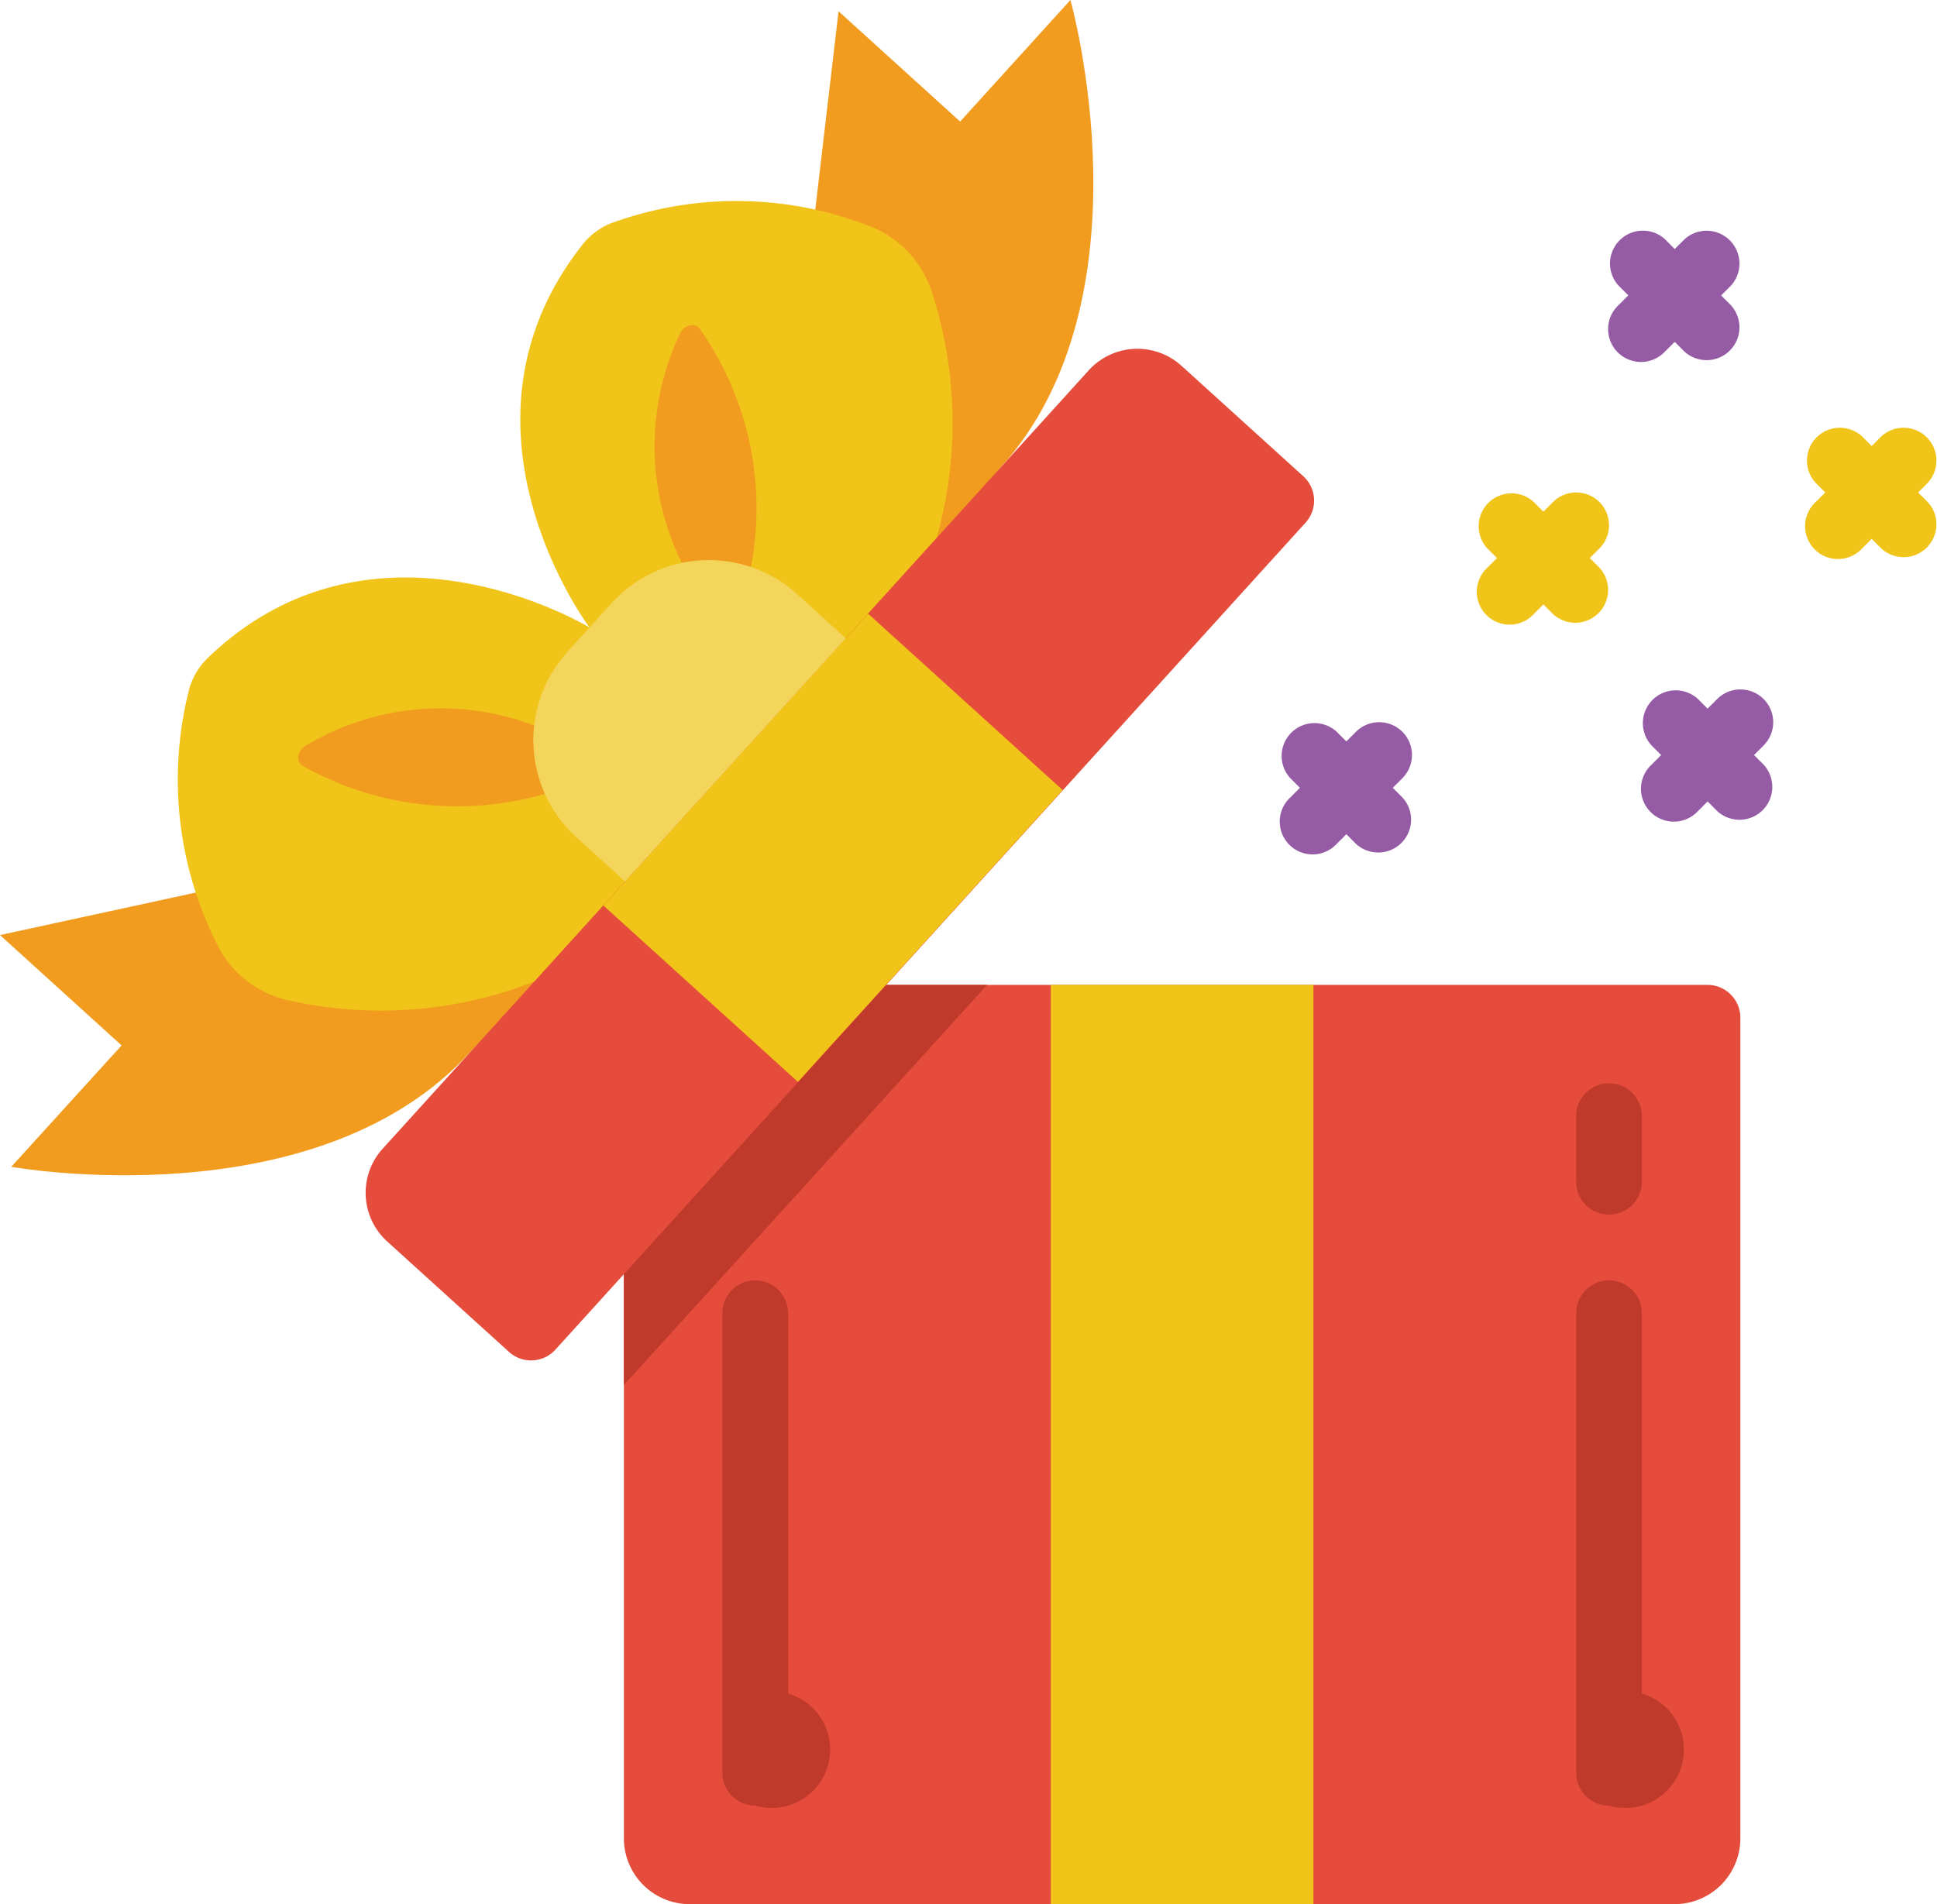 <svg xmlns="http://www.w3.org/2000/svg" width="24.409" height="24" viewBox="0 0 24.409 24"><defs><style>.a{fill:#f29c1f;}.b{fill:#f0c419;}.c{fill:#e64c3c;}.d{fill:#c03a2b;}.e{fill:#955ba5;}.f{fill:#f3d55b;}</style></defs><g transform="translate(0 0)"><path class="a" d="M5.93,27.049C3.985,29.193.142,28.5.142,28.5L1.532,26.97,0,25.579l9.441-2.05Z" transform="translate(0 -13.793)"/><path class="a" d="M22.763,9.919,23.911.142l1.532,1.39L26.833,0s1.061,3.757-.886,5.9Z" transform="translate(-13.344 0)"/><path class="b" d="M12.754,19.539,10.6,18.222s-2.71-1.655-4.823.391a.869.869,0,0,0-.237.433,4.6,4.6,0,0,0,.4,3.238,1.328,1.328,0,0,0,.916.647,5.3,5.3,0,0,0,3.051-.25Z" transform="translate(-3.168 -10.311)"/><path class="b" d="M18.237,13.523,16.717,11.5s-1.908-2.537-.077-4.838a.869.869,0,0,1,.408-.277,4.593,4.593,0,0,1,3.262.083,1.328,1.328,0,0,1,.734.846,5.312,5.312,0,0,1,.046,3.062Z" transform="translate(-9.289 -3.592)"/><path class="c" d="M33.069,30.414V40.759a.83.83,0,0,1-.828.828H19.828A.83.83,0,0,1,19,40.759V30H32.655A.414.414,0,0,1,33.069,30.414Z" transform="translate(-11.138 -17.586)"/><path class="d" d="M23.577,30,19,35.044V30Z" transform="translate(-11.138 -17.586)"/><path class="b" d="M32,30h3.31V41.586H32Z" transform="translate(-18.759 -17.586)"/><g transform="translate(9.103 13.655)"><path class="d" d="M48.414,34.655A.414.414,0,0,1,48,34.241v-.828a.414.414,0,1,1,.828,0v.828A.414.414,0,0,1,48.414,34.655Z" transform="translate(-37.241 -33)"/><path class="d" d="M48.414,45.621A.414.414,0,0,1,48,45.207V39.414a.414.414,0,1,1,.828,0v4.793A.414.414,0,0,1,48.414,45.621Z" transform="translate(-37.241 -36.517)"/><path class="d" d="M22.414,45.621A.414.414,0,0,1,22,45.207V39.414a.414.414,0,0,1,.828,0v4.793A.414.414,0,0,1,22.414,45.621Z" transform="translate(-22 -36.517)"/></g><path class="a" d="M12.057,21.8a3.312,3.312,0,0,0-2.892.261c-.1.066-.112.2-.025.248a3.979,3.979,0,0,0,3.054.352Z" transform="translate(-5.324 -12.655)"/><path class="a" d="M20.264,12.9a3.322,3.322,0,0,1-.017-2.9c.054-.1.19-.132.244-.05a3.936,3.936,0,0,1,.646,3v0Z" transform="translate(-11.673 -5.806)"/><path class="e" d="M40.527,22.121a.414.414,0,0,0-.585,0l-.121.121-.121-.121a.414.414,0,0,0-.585.585l.121.121-.121.121a.414.414,0,1,0,.585.585l.121-.121.121.121a.414.414,0,0,0,.585-.585l-.121-.121.121-.121A.414.414,0,0,0,40.527,22.121Z" transform="translate(-22.855 -12.897)"/><path class="e" d="M51.527,21.121a.414.414,0,0,0-.585,0l-.121.121-.121-.121a.414.414,0,0,0-.585.585l.121.121-.121.121a.414.414,0,1,0,.585.585l.121-.121.121.121a.414.414,0,0,0,.585-.585l-.121-.121.121-.121A.414.414,0,0,0,51.527,21.121Z" transform="translate(-29.303 -12.31)"/><path class="b" d="M56.405,13.835l.121-.121a.414.414,0,0,0-.585-.585l-.121.121-.121-.121a.414.414,0,0,0-.585.585l.121.121-.121.121a.414.414,0,1,0,.585.585l.121-.121.121.121a.414.414,0,0,0,.585-.585Z" transform="translate(-32.234 -7.628)"/><path class="b" d="M46.527,15.121a.414.414,0,0,0-.585,0l-.121.121-.121-.121a.414.414,0,0,0-.585.585l.121.121-.121.121a.414.414,0,1,0,.585.585l.121-.121.121.121a.414.414,0,0,0,.585-.585l-.121-.121.121-.121A.414.414,0,0,0,46.527,15.121Z" transform="translate(-26.372 -8.793)"/><path class="e" d="M49.7,8.541l.121-.121.121.121a.414.414,0,0,0,.585-.585l-.121-.121.121-.121a.414.414,0,0,0-.585-.585l-.121.121L49.7,7.128a.414.414,0,0,0-.585.585l.121.121-.121.121a.414.414,0,1,0,.585.585Z" transform="translate(-28.717 -4.111)"/><path class="c" d="M.828,0H14.069A.828.828,0,0,1,14.9.828V2.9a.414.414,0,0,1-.414.414H.414A.414.414,0,0,1,0,2.9V.828A.828.828,0,0,1,.828,0Z" transform="translate(4.266 15.092) rotate(-47.796)"/><path class="b" d="M0,0H4.966V3.31H0Z" transform="translate(7.603 11.413) rotate(-47.796)"/><path class="f" d="M20.179,18.048l-.613-.557a1.655,1.655,0,0,0-2.338.113l-.556.614a1.655,1.655,0,0,0,.113,2.338l.613.556Z" transform="translate(-9.521 -10.002)"/></g></svg>